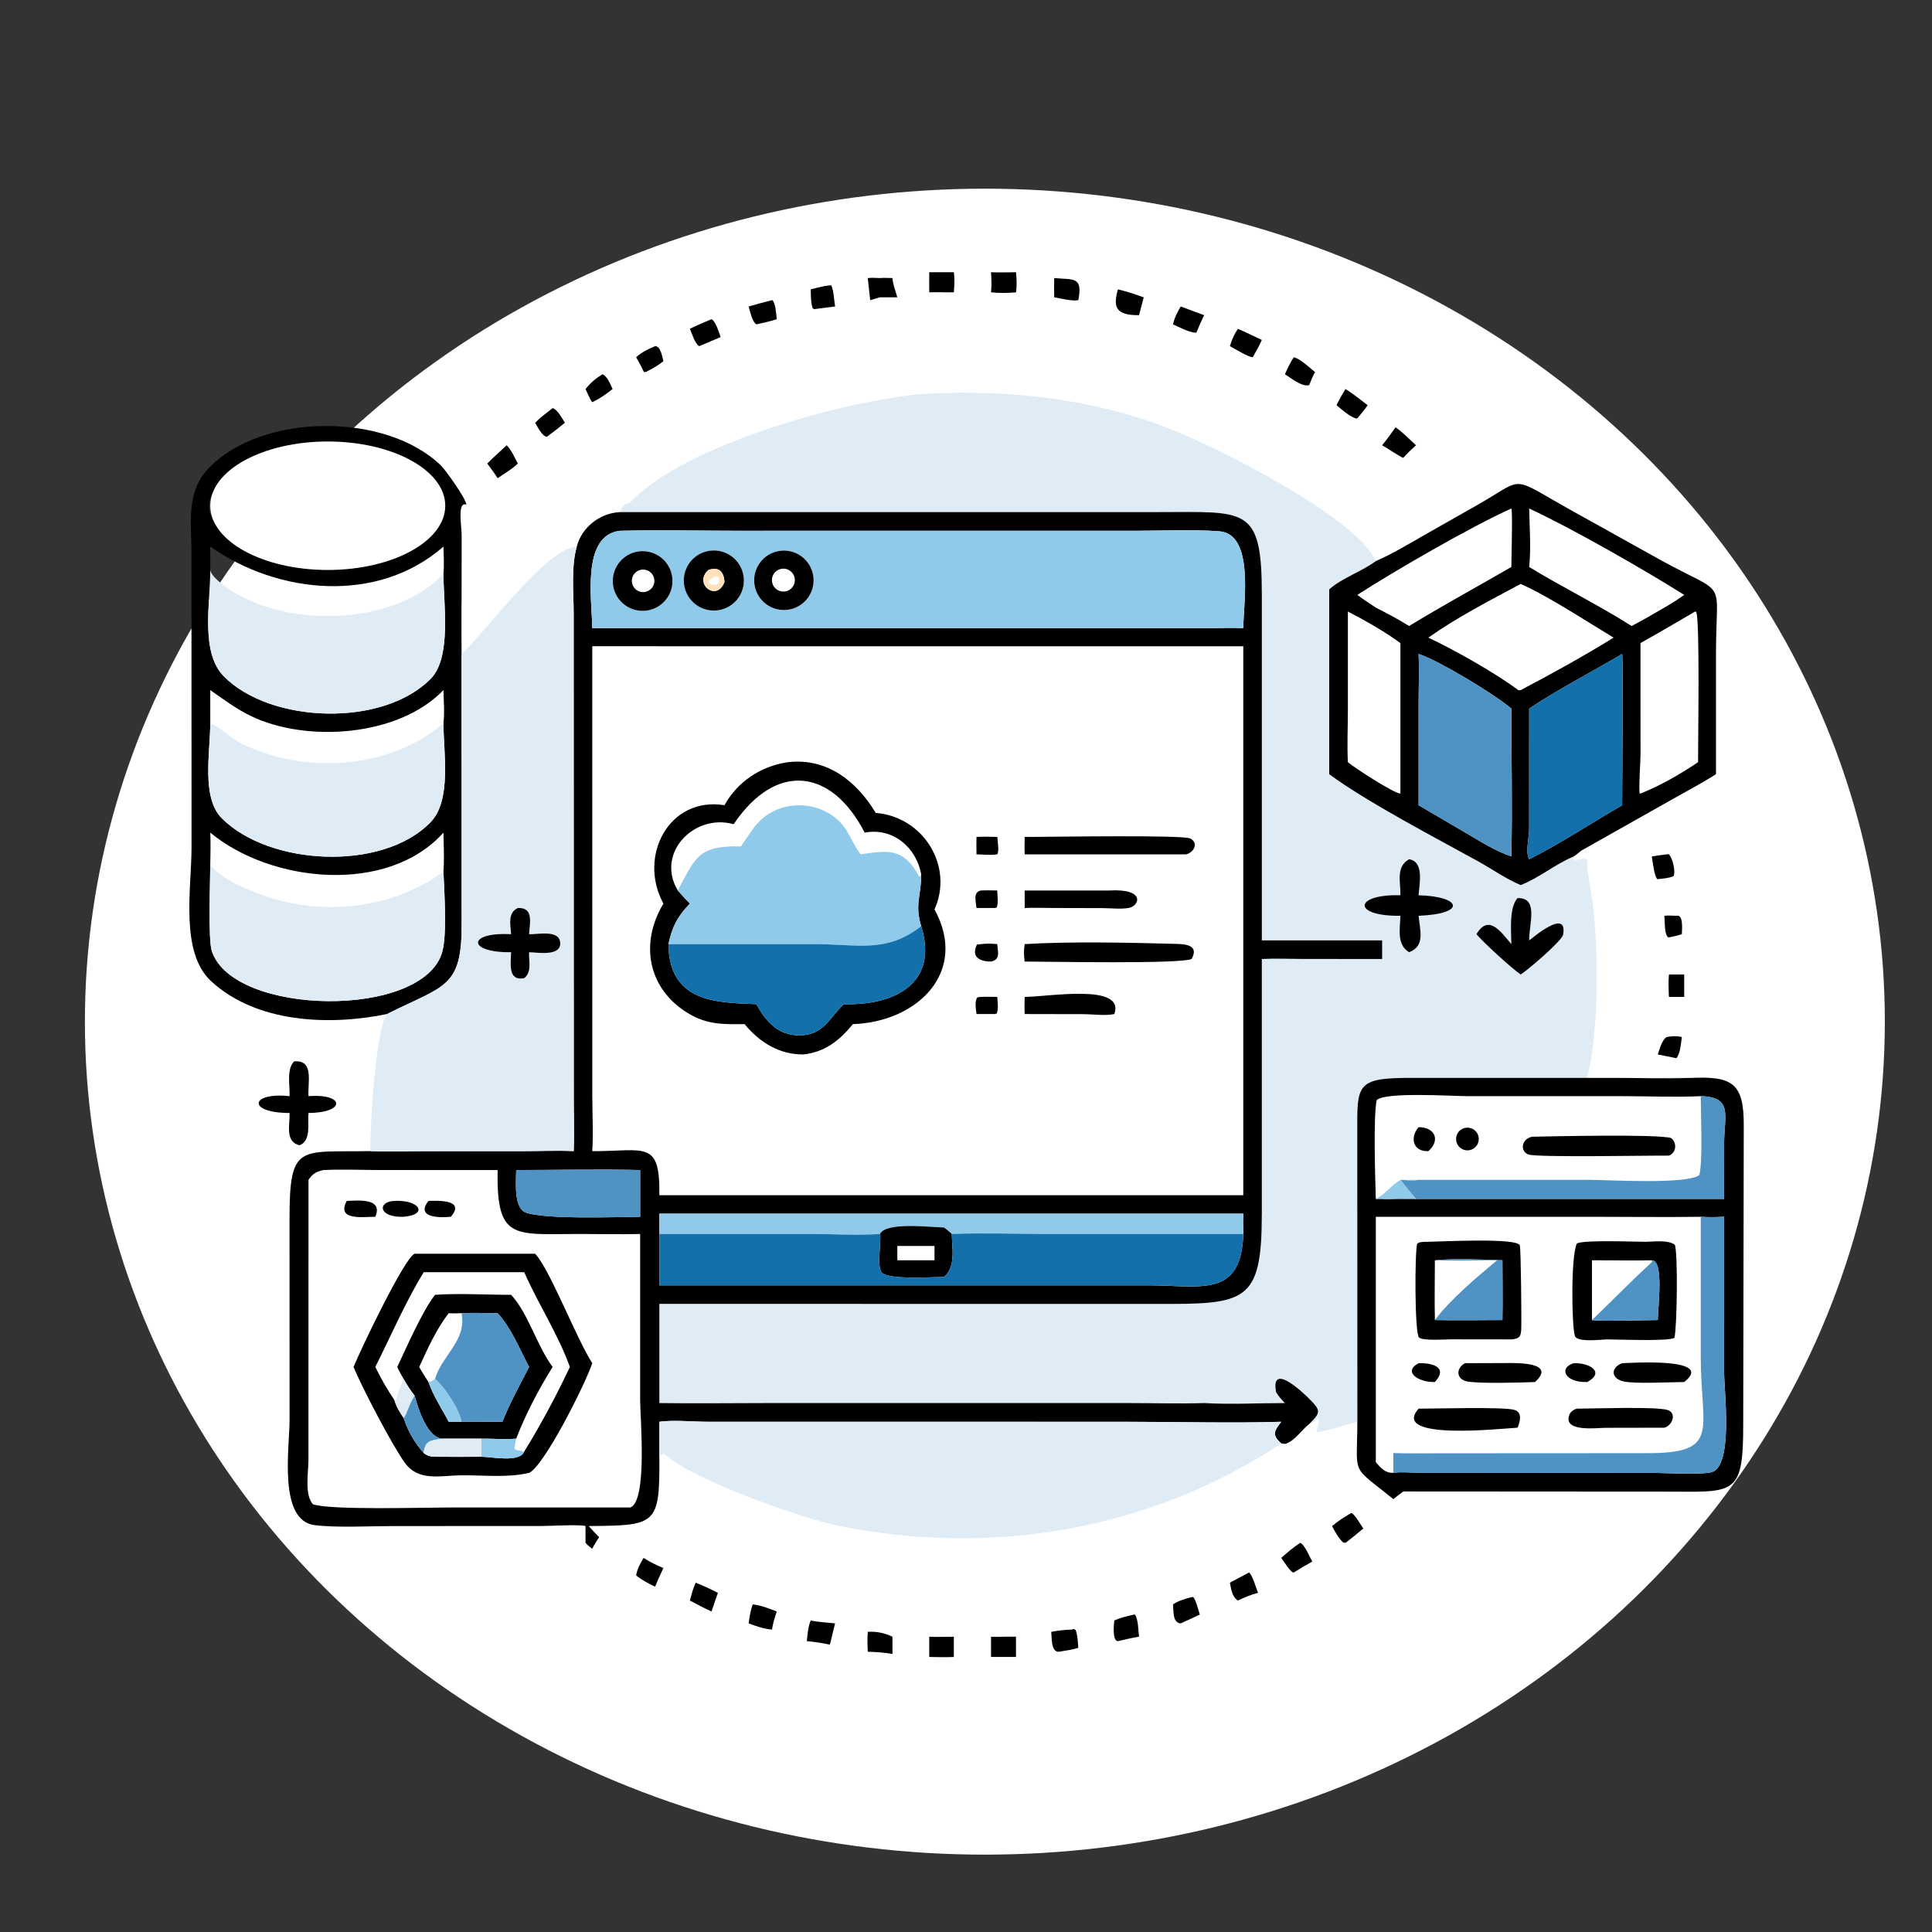 <?xml version="1.0" encoding="UTF-8"?>
<svg id="Layer_1" xmlns="http://www.w3.org/2000/svg" version="1.1" viewBox="0 0 1024 1024">
  <rect x="0" y="0" width="1024" height="1024" fill="#333333" stroke="none"/>
  <!-- Generator: Adobe Illustrator 29.5.1, SVG Export Plug-In . SVG Version: 2.1.0 Build 141)  -->
  <defs>
    <style>
      .st0 {
        fill: #8fcaeb;
      }

      .st1 {
        fill: #fff;
      }

      .st2 {
        fill: #dfebf5;
      }

      .st3 {
        fill: #4e93c4;
      }

      .st4 {
        fill: #ffe1bc;
      }

      .st5 {
        fill: #1370ab;
      }
    </style>
  </defs>
  <ellipse class="st1" cx="522" cy="541.5" rx="477" ry="441.5"/>
  <path d="M492.52,144.29h13.03c.51,3.51.31,7.13,0,10.65h-5.25c-2.59-.14-5.19-.04-7.78,0-.07-3.55,0-7.1,0-10.65Z"/>
  <path d="M525.26,154.94c.38-3.6.22-7.04,0-10.65,4.41.18,8.83.05,13.24,0,.35,3.51.53,7.15,0,10.65-4.5.42-8.74.45-13.24,0Z"/>
  <path d="M459.94,147.38c2.12-.24,4.35-.05,6.48,0,2.14-.21,4.44-.02,6.6,0,.21,3.34,1.66,6.98,2.59,10.21h-9.19c-1.75.46-3.48.99-5.21,1.51-.39-3.91-.81-7.81-1.27-11.72Z"/>
  <path d="M558.75,157.59c-.06-3.41-.07-6.8,0-10.21,10.05.98,15.35-1.09,12.76,11.72-3.54.64-9.11-.96-12.76-1.51Z"/>
  <path d="M429.69,153.36c3.37-.85,6.7-1.75,10.17-2.14l.76.04c1.33,2.96,1.43,7.88,2,11.17-3.51.49-7.03.85-10.54,1.36l-.75.05-.66-.61c-.98-3.18-.87-6.58-.97-9.87Z"/>
  <path d="M603.7,167.04c-12.64.14-13.71-4.52-11.19-13.68,4.7,1.13,9.15,2.61,13.69,4.23l-2.5,9.45Z"/>
  <path d="M396.79,162.43c4.09-1.21,8.26-2.24,12.38-3.33l.34.06c1.66,2.17,1.87,7.28,2.18,10.02-3.5,1.17-7.18,1.92-10.77,2.74-2.28-1.28-3.38-7.04-4.14-9.48Z"/>
  <path d="M621.72,171.91c.78-3.52,2.29-6.41,4.09-9.48,4.13,1.56,8.23,3.14,12.39,4.61-1.47,3.08-2.83,6.19-4.14,9.33-3.77-.09-8.91-2.91-12.34-4.46Z"/>
  <path d="M365.65,174.26c3.77-1.84,7.61-3.47,11.47-5.09,2.31,1.22,3.93,7.05,4.86,9.48l-11.36,4.82c-2.23-1.11-3.93-6.79-4.97-9.22Z"/>
  <path d="M651.88,183.48c1-3.41,2.25-6.27,4.22-9.22,4.27,1.86,8.47,3.94,12.69,5.91-1.31,3.14-3.16,6.16-4.79,9.16-2.35.02-9.69-4.59-12.12-5.86Z"/>
  <path d="M337.15,189.34c3.21-2.79,6.19-4.27,10.08-5.86,2.97-.14,3.79,5.87,4.39,7.97-2.95,2.38-6.11,4.06-9.46,5.8l-.9-.13c-1.24-2.7-2.62-5.23-4.11-7.79Z"/>
  <path d="M681.04,198.37c1.36-3.18,2.82-6.1,4.67-9.03,3.71.93,8.29,5.49,11.35,7.92-1.38,1.89-2.15,4.68-3.15,6.83-3.79,1.22-9.72-3.82-12.86-5.72Z"/>
  <path d="M310.36,206.19c2.69-3.39,5.31-5.59,8.99-7.82,2.69,1.23,4.09,5.23,5.33,7.82-3.52,2.79-6.7,5.05-10.77,6.99-1.42-1.83-2.51-4.87-3.55-6.99Z"/>
  <path d="M708.38,214.76c1.42-2.96,3.05-5.75,4.73-8.57,4.1,2.47,7.93,5.71,11.78,8.57-1.68,2.47-3.51,4.68-5.46,6.94l-.72.13c-3.85-1.38-7.21-4.49-10.32-7.07Z"/>
  <path class="st2" d="M328.59,271.44c1.63-3.29,1.28-3.68,5.5-5.16,28.73-31.23,120.54-56.12,160.03-57.76,43.12-1.79,85.54,3.05,125.8,18.71,24.14,9.39,98.53,46.35,109.29,70.15-7.64,5.7-17.66,8.73-24.7,14.99v97.95c19.98,14.77,56.51,33.83,78.61,46.01,7.54,4.16,14.94,9.46,22.88,12.76,9.86-3.82,18.25-11.07,28.1-15.16l-.34,1.5c2.24,1.07,4.79-.88,7.45-.02-.23,8.1,2.75,19.1,3.51,27.6,2.35,26.17,2.7,62.96-3.51,88.32l36.78-.06c5.48-.04,12.33-.9,17.67.06-13.22.47-26.57-.02-39.81-.02h-107.44c-29.86-.07-29.11,3.36-29.04,29.43l.05,152.83c-3.55.7-19.87,6.13-21.66,5.35.48-2.16,1.4-4.78,1.12-6.97-1.95.57-2.61,2.51-4.99,2.85,6.35-6.33,6.19-7.18-.08-13.5-3.45-3.48-20.47-19.54-17.47-3.45,1.29,2.26,2.9,3.96,4.7,5.81-14.01.01-28.94.83-42.83,0-13.28.42-26.7,0-39.99,0h-192.05c-18.89,0-37.8.27-56.69,0v-52.57l263.32.03c47.41.15,55.98-.54,56-47.7v-135.12c7.02-.36,14.2-.04,21.25-.03l42.51.03v-9.86h-63.77v-183.27c-.01-47.14-8.19-43.76-55.1-43.74l-285.1.02h0ZM746.85,455.42c-7.19,4.11-4.42,12.1-4.59,19.07-24.83-.64-25.71,11.22,0,10.9-.18,6.77-2.14,15.23,4.59,19.3,8.74-3.26,5.74-11.72,5.04-19.3,25.38-.99,23.11-10.23,0-10.9.38-5.74,3.12-17.83-5.04-19.07ZM804.31,476.02c-4.59,5.15-3.33,17.68-3.26,24.39-5.59-6.64-12.07-16.1-18.47-5.26,3.54,4.24,18.14,17.71,23.43,21.37,3.83-2.41,21.98-17.86,22.53-21.22,2.35-14.28-16.46,2.06-18.03,3.14-.1-8.8,5.17-22.79-6.19-22.41Z"/>
  <path d="M283.63,224.06c2.84-2.86,6.1-5.27,9.27-7.75,2.69.84,5.02,5.49,6.51,7.75-3.14,2.59-6.31,5.09-9.6,7.49-2.66-.54-4.9-5.35-6.19-7.49Z"/>
  <path d="M205.11,537.46c-30.66,6.32-69.05,4.74-93.08-17.29-16.84-15.44-10.51-49.13-10.51-71.32l-.04-156.24c-.03-15.99-2.95-31.85,9.14-44.47,28.27-29.5,94.31-29.72,123.29-1.2,2.14,2.11,13.23,17.41,13.25,20.55-4.96-1.97-2.45,11.69-2.47,16.26l-.05,35.96.06,169.49c.19,34.66-8.81,32.81-39.58,48.26ZM111.45,289.7v12.39c0,17.75-5.35,43.81,7.29,56.5,24.95,25.05,84.45,26.89,109.63,1.08,11.1-11.38,6.67-40.1,6.66-55.49.47-4.76.1-9.7,0-14.48-34.62,30.39-87.45,25.45-123.58,0ZM111.45,365.76v17.57c-.04,15.33-4.78,39.39,6.05,50.3,25.05,25.24,85.11,28.43,110.65,2.23,11.35-11.64,6.93-36.89,6.88-52.53.68-5.78.14-11.76,0-17.57-23.66,24.67-72.41,27.98-101.93,13.8-7.71-3.7-14.66-8.91-21.65-13.8ZM111.45,441.31c.27,5.6.07,11.24,0,16.84-.02,9.05-1.2,39.51.78,45.77,11.01,34.81,112.63,36.29,122.23.39,2.52-9.41,1.03-31.39.57-42.29.51-6.87.14-13.82,0-20.71-29.58,33-91.27,26.73-123.58,0ZM166.05,236c-23.36,1.14-76.94,21.99-45.63,48.54,16.14,13.69,38.72,16.11,59.01,15.96,16.93-1.55,39.13-5.33,50.64-19.31,24.33-29.55-39.81-47.79-64.02-45.19Z"/>
  <path d="M732.56,236c2.53-3.06,4.82-6.28,7.13-9.51,3.87,2.67,7.34,6.32,10.81,9.51-2.35,2.14-4.6,4.26-6.71,6.65-.8.1-9.65-5.86-11.24-6.65Z"/>
  <path d="M258.27,245.69c3.29-3.35,6.85-6.48,10.28-9.69,2.43,2.35,4.32,6.69,5.92,9.69-2.99,2.96-7.25,5.35-10.72,7.77-1.68-2.69-3.6-5.22-5.48-7.77Z"/>
  <path d="M729.21,297.39c9.04-3.95,17.43-9.05,25.98-13.95l27.8-15.76c23.34-13.3,18.01-15.48,40.91-2.25,6.49,3.75,13.05,7.39,19.62,11.02l37.4,20.82c35.28,19.26,28.66,8.09,28.59,48.6v64.46c-7.41,4.72-15.25,8.83-22.88,13.16l-48.48,27.34c-1.33,1.03-2.65,2.2-4.05,3.11-9.86,4.09-18.24,11.34-28.1,15.16-7.94-3.3-15.33-8.6-22.88-12.76-22.1-12.18-58.63-31.25-78.61-46.01v-97.95c7.03-6.25,17.05-9.29,24.7-14.99ZM801.04,269.51c-21.83,9.87-61.59,32.87-81.61,45.79,3.13,2.41,6.49,4.55,9.78,6.75,6,3.06,11.94,6.15,17.64,9.75,17.8-10.86,36.16-20.83,54.2-31.29,0-3.71.75-30.07,0-31ZM810.5,269.51c.2,9.92,1.02,21.21,0,31,17.79,10.9,36.7,20.08,54.29,31.29,5.9-3.06,11.62-6.41,17.36-9.75,3.65-2.1,7.11-4.26,10.51-6.75-21.36-13.44-59.26-35.14-82.16-45.79ZM806,309.5c-16.58,8.88-33.58,17.59-48.96,28.46,13.51,6.29,35.99,19,47.8,27.9l1.16-.09c16.5-8.68,33.39-17.98,49.24-27.81-13.7-8.22-34.9-22.19-49.24-28.46ZM714.4,324.13v52.97c-.02,8.91-.45,17.99,0,26.88,3.48,2.98,24.61,16.65,27.85,16.63v-79.76c-8.44-6.17-18.55-11.93-27.85-16.72ZM898.43,324.13c-9.61,5.64-19.22,11.26-28.94,16.72l.02,59.23c0,3.42-1.07,18.64-.41,20.4l.4.12c10.45-4.15,21.22-10.34,30.51-16.63-.06-9.58,1.07-76.9-1.05-79.67l-.52-.18ZM751.89,346.61c.38,9.25,0,18.53,0,27.79v52.39s24.78,14.53,24.78,14.53c8,4.65,15.58,9.61,24.38,12.62.6-26.08,0-52.3,0-78.39-8.91-7.57-38.26-25.38-49.15-28.94ZM859.78,346.61c-15.96,9.48-34.1,18.78-49.28,28.94l-.02,63.95c-.01,4.32-2.11,12.25.02,15.92,16.88-8.52,32.88-19.17,49.28-28.63,0-8.05.57-79.13,0-80.18Z"/>
  <path d="M305.73,289.7c2.57-10.29,12.4-17.82,22.86-18.26h0l285.1-.02c46.91-.02,55.09-3.4,55.11,43.74v183.27s63.76,0,63.76,0v9.86l-42.51-.03c-7.05,0-14.23-.33-21.26.03v135.12c-.01,47.16-8.58,47.85-55.99,47.7l-263.32-.03v52.57c18.88.28,37.8,0,56.69,0h192.05c13.29,0,26.72.42,39.99,0,13.89.83,28.83.01,42.83,0-1.79-1.85-3.41-3.55-4.7-5.81-2.99-16.09,14.03-.03,17.47,3.45,6.27,6.32,6.43,7.18.08,13.5-4.22,3.25-7.45,8.84-12.68,10.51l-2.13-.28c-5.05-4.5-3.8-6.5,0-11.46-26.4.81-54.31.01-80.86.01l-223.27-.02c-7.87,0-17.96-1.05-25.48,0v18.53c.24,36.24-1.46,36.48-37.46,36.75,1.79,2.03,3.64,3.97,5.52,5.91-1.27,2.02-2.6,4.01-3.64,6.16-1.23-.99-2.57-1.93-3.55-3.17v-8.9c-3.63-.93-18.29-.02-23.16-.02l-79.39.04c-12.21,0-29.15.96-40.96-.49-19.51-2.39-13.37-40.87-13.35-55.78l-.02-106.46c-.04-40.51,5.28-35.29,42.84-36.01,9.19.33,18.51.03,27.71.02l53.91-.03c8.71-.01,17.45-.41,26.15,0,.39-9.2.03-18.55.02-27.76l-.04-257.14c0-11.17-1.43-24.8,1.66-35.53ZM658.97,654.03c-.12-3.6-.14-7.16,0-10.76h-309.49v37.99h259.21c27.55,0,49.26,7.06,50.28-27.23ZM328.59,281.32c-20.76,2.35-14.74,37.6-14.68,51.62h328.96c5.38-.14,10.71-.21,16.1,0,.04-13.13,6.09-49.92-12.73-51.34-14.16-1.07-28.87-.3-43.09-.29l-209.95.02c-21.5,0-43.13-.53-64.61,0ZM349.48,342.52h-35.57l.02,238.11c.01,9.74.6,19.81-.02,29.51,27.97.08,35.97-6.24,35.57,23.35h309.49v-290.97h-309.49ZM171.43,620.15c-3.7.79-5.86,2.02-7.92,5.2l-.03,148.64c0,6.47-2.19,18.02,2.32,23.27,8.67,3.25,59.09,1.74,71.23,1.74h97.05c9.2-3.48,5.21-47.71,5.21-57.11v-87.85c-11.37.27-22.74-.03-34.12,0-33.12.12-42.07,2.94-41.43-33.88l-62.02-.02c-10.01,0-20.32-.52-30.29.02ZM273.59,620.15c0,5.98-1.25,17.02,3.34,21.5,5.27,5.15,52.65,3.28,62.37,3.26v-24.77c-21.85-.53-43.84,0-65.71,0Z"/>
  <path class="st0" d="M313.91,332.94c-.06-14.02-6.08-49.27,14.68-51.62,21.49-.53,43.11,0,64.61,0l209.95-.02c14.22,0,28.93-.78,43.09.29,18.82,1.42,12.77,38.22,12.73,51.34-5.38-.21-10.71-.14-16.1,0h-328.96ZM340.43,292.13c-5.7.07-10.93,3.2-13.68,8.2-2.75,5-2.59,11.09.41,15.94s8.38,7.71,14.08,7.48c8.64-.34,15.4-7.56,15.18-16.21-.22-8.64-7.35-15.51-15.99-15.41ZM376.37,291.88c-5.69.72-10.55,4.44-12.73,9.74-2.18,5.3-1.34,11.37,2.2,15.88,3.54,4.51,9.23,6.77,14.91,5.91,8.62-1.3,14.58-9.3,13.39-17.93-1.2-8.63-9.11-14.7-17.76-13.61ZM412.86,292.06c-8.51,1.43-14.28,9.44-12.94,17.97,1.34,8.52,9.29,14.38,17.83,13.13,5.61-.82,10.34-4.59,12.39-9.87,2.05-5.28,1.11-11.25-2.46-15.65-3.58-4.39-9.24-6.53-14.82-5.59Z"/>
  <path class="st2" d="M244.63,346.61c13.64-12.39,44.85-56.2,61.1-56.9-3.09,10.73-1.67,24.36-1.66,35.53l.04,257.14c.01,9.21.38,18.56-.02,27.76-8.7-.42-17.44-.02-26.15,0l-53.91.03c-9.2,0-18.52.3-27.71-.02-.3-12.47,2.77-64.53,8.78-72.68,30.76-15.45,39.77-13.6,39.58-48.26l-.06-169.49c1.17,3.9.16,21.58,0,26.9ZM274.47,481.25c-5.51,2.57-3.9,8.88-3.57,13.9-23.4-1.28-23.33,9.87,0,9.54-.11,5.89-1.89,15.44,6.96,13.76,4.18-3.4,2.33-9.05,2.58-13.76,4.5.11,17.49,2.48,16.44-5.48-.86-6.5-12.19-3.87-16.44-4.06.35-5.91,2.6-14.24-5.96-13.9Z"/>
  <path d="M341.24,323.75c-5.7.23-11.08-2.63-14.08-7.48s-3.16-10.94-.41-15.94c2.75-5,7.97-8.13,13.68-8.2,8.65-.1,15.77,6.76,15.99,15.41.22,8.64-6.54,15.86-15.18,16.21ZM340.68,301.88c-2.21.07-4.21,1.36-5.18,3.35-.97,1.99-.77,4.36.54,6.15,1.31,1.79,3.49,2.71,5.69,2.39,3.14-.46,5.37-3.28,5.09-6.44-.28-3.16-2.97-5.55-6.14-5.45Z"/>
  <path d="M380.74,323.42c-5.67.86-11.37-1.4-14.91-5.91-3.54-4.51-4.38-10.58-2.2-15.88,2.18-5.31,7.04-9.03,12.73-9.74,8.65-1.09,16.56,4.98,17.76,13.61,1.2,8.63-4.77,16.62-13.39,17.93ZM375.47,302.09c-8.16,7.39,4.55,17.2,8.51,6.33-.37-5.6-3.01-8.16-8.51-6.33Z"/>
  <path d="M417.75,323.15c-8.54,1.25-16.49-4.61-17.83-13.13-1.34-8.52,4.43-16.54,12.94-17.97,5.59-.94,11.25,1.19,14.82,5.59,3.57,4.39,4.51,10.37,2.46,15.65-2.05,5.28-6.79,9.05-12.39,9.87ZM412.92,301.83c-3.07,1.24-4.58,4.71-3.39,7.81,1.18,3.09,4.62,4.67,7.74,3.55,2.07-.75,3.58-2.55,3.94-4.72.36-2.17-.48-4.37-2.2-5.74-1.72-1.38-4.05-1.71-6.09-.89Z"/>
  <path class="st4" d="M383.98,308.43c-3.97,10.87-16.67,1.05-8.51-6.33,5.5-1.83,8.14.74,8.51,6.33ZM380.5,309.5c2.59-4.83-2.46-5.23-5.03-1.07,1.45,2.14,2.81,1.54,5.03,1.07Z"/>
  <path class="st2" d="M111.45,302.09c.51,3.3,5.67,7.06,8.32,9,29.77,21.87,88.84,21.29,115.26-6.91.01,15.4,4.44,44.12-6.66,55.49-25.18,25.81-84.68,23.97-109.63-1.08-12.65-12.69-7.3-38.75-7.29-56.5Z"/>
  <path class="st3" d="M751.89,426.79v-52.39c0-9.26.38-18.54,0-27.79,10.9,3.56,40.24,21.37,49.15,28.94,0,26.1.6,52.32,0,78.39-8.8-3.02-16.38-7.97-24.38-12.62l-24.77-14.53Z"/>
  <path class="st5" d="M810.5,375.55c15.18-10.17,33.32-19.47,49.28-28.94.57,1.06,0,72.13,0,80.18-16.39,9.46-32.4,20.11-49.28,28.63-2.13-3.67-.03-11.6-.02-15.92l.02-63.95Z"/>
  <path class="st2" d="M111.45,383.33c6.14,2.69,10.75,7.91,16.76,10.86,33.4,16.43,78.17,13.68,106.82-10.86.05,15.64,4.46,40.9-6.88,52.53-25.54,26.2-85.6,23.01-110.65-2.23-10.83-10.91-6.08-34.98-6.05-50.3Z"/>
  <path d="M383.98,426.79c6.97-12.56,19.27-20.69,33.57-22.81,20.6-2.41,36.37,9.82,46.61,26.89,25.09,1.95,41.51,28.07,31.15,51.13,18.07,32.94-8.74,59.62-43.24,60.81-7.14,8.68-14.9,14.93-26.5,16.08-12.68,0-23.01-6.49-30.92-16.08-11.24.11-19.67.34-29.62-5.58-21.76-12.93-26.09-37.33-13.4-58.3-13.69-25.03,2.92-56.94,32.36-52.15ZM488.26,463.5c-2.55-14.48-15.14-25.02-29.96-22.19-17.48-33.99-46.98-37.8-69.45-4.46-20.81-5.89-41.52,15.25-29.6,35.14,2.08,2.38,4.21,4.68,6.4,6.95-6.6,6.77-9.38,12.26-11.37,21.47.47,30.17,23.72,30.96,45.99,31.8l.66.03c4.89,9.19,11.61,16.68,23.02,16.52,12.49-.18,15.48-9.04,23.28-16.52,25.72.72,50.59-10.1,41.03-41.34-3.55-11.44.05-16.35,0-27.4Z"/>
  <path class="st0" d="M488.26,463.5c.05,11.05-3.55,15.96,0,27.4-18.6,14.42-33.27,9.53-56.47,9.52h-77.51c1.99-9.22,4.77-14.71,11.37-21.48-2.19-2.27-4.32-4.57-6.4-6.95,9.61-18.21,11.26-23.77,33.4-23.39,4.11-5.47,6.98-11.39,12.54-15.66,13.59-10.45,34.8-7.25,43.82,7.74,2.43,4.04,4.21,8.43,7.17,12.14,13.47-1.95,22.21-3.74,30.07,10.19.48.86.57,1.09,1.36,1.72l.65-1.24Z"/>
  <path d="M543.1,443.57h4.81c9.55,0,79.18-1.14,82.94.85,4.67,2.47,1.82,7.52-2.24,8.4h-85.51c-.13-3.08-.04-6.17,0-9.25Z"/>
  <path d="M517.56,452.82c-.11-3.07-.01-6.17,0-9.25,3.68-.16,7.32-.1,11,0,.19,2.21,1.12,7.48,0,9.25-3.57.57-7.39.05-11,0Z"/>
  <path d="M875.48,453.94c2.61-.46,5.28-.75,7.91-1.12l.96-.11c2.13,1.54,3.91,9.51,2.64,11.69-2.61,1.1-5.51,1.23-8.31,1.56l-.32-.06c-1.7-1.82-2.34-9.26-2.89-11.96Z"/>
  <path d="M742.25,474.49c.17-6.97-2.6-14.96,4.59-19.07,8.17,1.24,5.42,13.33,5.04,19.07,23.11.67,25.38,9.9,0,10.9.69,7.58,3.7,16.04-5.04,19.3-6.73-4.07-4.77-12.54-4.59-19.3-25.71.32-24.83-11.53,0-10.9Z"/>
  <path class="st2" d="M111.45,458.15c5.98,9.37,30.08,17.78,40.19,19.97,29.01,6.29,59.26,1.39,83.39-16.1.47,10.91,1.95,32.89-.57,42.29-9.6,35.89-111.23,34.41-122.23-.39-1.98-6.26-.8-36.72-.78-45.77Z"/>
  <path d="M543.1,471.99h44.63c19.78-1.21,16.29,8.31,10.38,9.27-4.28.69-9.24.09-13.59.06l-25.77-.07c-5.21-.04-10.45-.19-15.65,0v-9.27Z"/>
  <path d="M517.56,481.25c-.29-3.39-1.97-8.48,2.37-9.27,2.87-.16,5.76-.05,8.63,0,.04,2.4.71,7.1-.35,9.1l-1.09.17h-9.57Z"/>
  <path d="M801.04,500.41c-.07-6.71-1.32-19.25,3.26-24.39,11.36-.37,6.09,13.61,6.19,22.41,1.57-1.07,20.38-17.42,18.03-3.14-.55,3.36-18.7,18.81-22.53,21.22-5.29-3.65-19.89-17.12-23.43-21.37,6.41-10.84,12.88-1.38,18.47,5.26Z"/>
  <path d="M270.9,495.15c-.33-5.01-1.94-11.33,3.57-13.9,8.56-.34,6.31,7.99,5.96,13.9,4.26.19,15.59-2.44,16.44,4.06,1.05,7.96-11.94,5.59-16.44,5.48-.24,4.71,1.61,10.36-2.58,13.76-8.85,1.68-7.07-7.87-6.96-13.76-23.33.34-23.4-10.82,0-9.54Z"/>
  <path d="M882.15,485.38c2.09-.23,4.25-.05,6.35,0,3.89-.98,2.97,7.56,2.91,9.77-2.21.78-4.56,1.19-6.85,1.69l-.42-.07c-2.14-1.78-1.68-8.48-2-11.38Z"/>
  <path class="st5" d="M488.26,490.9c9.56,31.24-15.31,42.06-41.03,41.34-7.8,7.48-10.79,16.34-23.28,16.52-11.42.16-18.14-7.33-23.02-16.52l-.66-.03c-22.27-.84-45.52-1.64-45.99-31.8h77.51c23.2.02,37.87,4.91,56.47-9.51Z"/>
  <path d="M525.26,509.65c-6.11-.02-10.62-2.46-7.46-9.02l2.12-.22c2.94-.36,5.69-.32,8.63,0,.33,4.43,1.86,8.06-3.3,9.24Z"/>
  <path d="M543.1,509.65c-.45-3.16-.53-6.09,0-9.24,23.59-1.52,57.15-.78,80.98-.11,5.63.16,11.22,1.34,7.47,7.99-6.33,2.76-75.79,1.36-88.45,1.35Z"/>
  <path d="M884.56,528.38c-.18-3.99-.32-7.88,0-11.87h8.1v11.87h-8.1Z"/>
  <path d="M517.56,537.46c-.25-2.57-1.17-6.74.51-8.88l1.86-.2c2.87-.13,5.76-.02,8.63,0,.15,2.66.78,6.38-.29,8.81l-1.15.27h-9.57Z"/>
  <path d="M543.1,537.46c-.17-3.02-.04-6.06,0-9.08,12.44,0,53.36-7.4,47.53,9.08-4.99,1.03-10.98.11-16.11.06l-31.42-.06Z"/>
  <path d="M878.68,558.9c.93-2.76,2.17-7.73,4.71-9.27,2.74-.45,5.29-.63,8.02,0-.41,2.99-.88,9.19-2.91,11.22l-9.82-1.95Z"/>
  <path d="M153.49,580.99c.23-5.48-1.78-14.28,2.43-18.45,10.68-.88,7.11,11.03,7.59,18.45,19.29-1.47,19.85,8.79,0,8.91-.6,5.49,1.62,14.63-4.74,17.13-7.86-1.9-5.08-10.87-5.28-17.13-22.76-.02-20.91-11.16,0-8.91Z"/>
  <path d="M895.67,571.33c22.28-1,28.73,2.31,28.56,25.55l-.29,158.47c-.01,35.47-4.03,35.62-35.62,35.25l-144.51-.09c-1.81,1.3-3.58,2.64-5.3,4.05l-.56-.45c-22.31-17.96-18.66-11.36-18.52-40.54l-.05-152.83c-.07-26.08-.82-29.5,29.04-29.44h107.44c13.24.01,26.59.5,39.81.03ZM901.43,580.99c-13.67.62-27.62,0-41.32,0l-83.18-.02c-7.16,0-42.9-2.32-47.27,2.13-1.84,8.89-.76,41.79-.45,52.36,3.09-.11,6.22.16,9.29,0h175.29l.03-30.04c.14-14.29,4.67-24.02-12.4-24.43ZM901.43,644.92c-19.26.27-38.55,0-57.81,0h-114.41v130.09c2.57,2.97,5.06,5.9,9.29,5.61,4.03-.56,8.71-.09,12.8-.07l121.55.05c8.93,0,25.7,1.15,33.67-.15,12.45-2.02,7.31-42.55,7.3-53.13l-.02-82.41c-4.16.19-8.21.31-12.36,0Z"/>
  <path class="st3" d="M901.43,580.99c17.07.41,12.53,10.14,12.4,24.43l-.03,30.04h-175.29c3.81-.84,8.12-.22,12.01,0-2.91-3.25-5.58-6.66-8.26-10.11,3.19.16,6.47.52,9.63,0h90.77c9.6.01,51.29,2.56,58.04-2.54,1.87-7.81.74-32.22.73-41.82Z"/>
  <path d="M757.04,610.14c-8.31.32-9.85-7.37-5.15-12.72,8.9,0,11.58,7.17,5.15,12.72Z"/>
  <path d="M779.25,609.53c-2.1.54-4.34-.11-5.83-1.68-1.5-1.57-2.03-3.83-1.4-5.91.63-2.08,2.34-3.65,4.46-4.12,3.21-.7,6.39,1.29,7.14,4.49.76,3.2-1.19,6.41-4.37,7.22Z"/>
  <path d="M884.56,612.5c-10.14-.1-69.94,1.05-74.45-.59-4.52-1.64-3.87-8.2,1.94-9.42,11.33-.23,66.11-1.46,73.65.68,3.33,2.52,2.78,7.9-1.13,9.33Z"/>
  <path class="st3" d="M339.3,644.92c-9.72.02-57.09,1.88-62.37-3.26-4.59-4.48-3.34-15.52-3.34-21.5,21.87,0,43.86-.53,65.71,0v24.77Z"/>
  <path class="st0" d="M742.25,625.35h9.63c-3.16.52-6.44.16-9.63,0,2.68,3.44,5.35,6.85,8.26,10.11-3.89-.22-8.2-.84-12.01,0-3.08.16-6.2-.11-9.29,0,4.64-2.16,8.33-7.4,13.05-10.11Z"/>
  <path d="M213.93,644.92c-13.46.52-13.99-8.06-4.92-8.41,13.19-.74,18.37,7.26,4.92,8.41Z"/>
  <path d="M198.92,644.92c-6.11-.04-20.88,2.29-15.13-8.41,5.68-.15,19.51-1.81,15.13,8.41Z"/>
  <path d="M238.94,644.92c-5.73.6-18.91.58-11.84-8.41,5.44-.16,19.67-.68,11.84,8.41Z"/>
  <path class="st0" d="M504.46,654.03c-1.35-1.24-2.66-2.39-4.16-3.44-6.6-.06-30.8-3.15-33.88,3.44-12.37.85-25.21-.02-37.63-.02l-79.31.02v-10.76h309.49c-.14,3.6-.12,7.16,0,10.76h-103.59c-16.91,0-34.03-.65-50.92,0Z"/>
  <path class="st3" d="M901.43,644.92c4.16.31,8.21.19,12.36,0l.02,82.41c0,10.58,5.15,51.11-7.3,53.13-7.97,1.29-24.74.15-33.67.15l-121.55-.05c-4.09-.02-8.77-.49-12.8.07v-10.47c8.09.28,16.29.09,24.4.11l109.72-.06c39.84.11,28.83-11.95,28.83-51.08v-74.22Z"/>
  <path d="M500.3,650.59c1.51,1.05,2.82,2.2,4.16,3.44.15,7.47,2.3,17.37-4.16,22.78-6.21.03-28.57,1.59-32.75-2.16-3.11-2.79-.31-16.35-1.12-20.62,3.07-6.59,27.28-3.5,33.88-3.44ZM475.61,660.39v7.59h19.69v-7.59h-19.69Z"/>
  <path class="st5" d="M504.46,654.03c16.88-.65,34.01,0,50.92,0h103.59c-1.02,34.28-22.72,27.22-50.28,27.23h-259.21v-27.23l79.31-.02c12.42,0,25.27.87,37.63.02.81,4.27-1.99,17.84,1.12,20.62,4.19,3.75,26.54,2.19,32.75,2.16,6.47-5.42,4.31-15.31,4.16-22.78Z"/>
  <path d="M801.04,709.91l-32-.04c-2.41-.02-15.79.96-17.08-1.14-2.16-3.51-2.15-44.6-.83-49.51,1.19-1.06,2.73-.92,4.24-1.02,6.18.01,48.55-2.4,50.16,1.86.62,1.64.95,40.38.75,44.62-.2,4.12-1.23,4.8-5.24,5.24ZM760.51,667.98c0,10.54-.23,21.14,0,31.67,11.92.22,23.88.03,35.81,0,.21-10.54,0-21.13,0-31.67-9.21-.42-27.07-1.03-35.81,0Z"/>
  <path d="M851.62,709.91c-2.92.06-15.68,1.77-16.9-1.88-1.69-5.08-2.22-42.39,1.08-49.01,4.52-1.95,30.01-.85,36.57-.83,4.34-.09,11.64-1.14,15.3,1.53,1.76,4.2,1.19,44.26-.2,49.4-3.61,1.9-30.05.8-35.85.78ZM875.48,667.98c-10.57.22-21.13-.04-31.7,0v31.67c1.8.81,30.28,0,34.9,0,.01-6.76,3.4-31.75-3.2-31.67Z"/>
  <path d="M187.39,724.53c3.69-9.21,27.37-58.64,32.41-60.01h63.84l.44.51c7.66,8.64,21.27,44.03,29.83,57.5-4.03,11.9-25.76,54.79-33.47,58.1-11.42,2.76-24.54,1.17-36.28,1.31-10.74.13-22.3,3.41-29.58-6.62-6.53-8.99-22.71-39.86-27.19-50.78ZM198.92,724.53c3.01,6.1,6.24,11.86,10.09,17.47,1.06,3.66,2.84,6.41,4.92,9.59,2.26,6.88,5.85,13.15,10.66,18.56,1.92,1.52,3.55,1.89,5.97,1.95,8.19.1,16.39.03,24.58,0,5.44,0,20.24,3.31,22.72-2.74,8.72-14.15,17.1-29.76,24.19-44.83-6.19-17.3-16.8-33.37-24.19-50.24h-53.27c-9.73,15.84-17.31,33.61-25.67,50.24Z"/>
  <path class="st3" d="M760.51,667.98c8.74-1.03,26.6-.42,35.81,0,0,10.54.21,21.13,0,31.67-11.93.03-23.89.22-35.81,0,8.3-11.06,22.28-22.76,32.96-31.67-10.98-.02-21.99.34-32.96,0Z"/>
  <path class="st3" d="M875.48,667.98c6.61-.08,3.21,24.91,3.2,31.67-4.62,0-33.1.81-34.9,0,10.68-10.23,20.85-20.73,31.77-30.73l-.08-.94Z"/>
  <path d="M213.93,730.87c-1.15-2.09-2.4-4.16-3.37-6.34,4.85-10.29,13.32-29.7,20-38.25,13.21-.92,27.06.02,40.34,0,9.2,9.98,13.52,26.77,22,38.25-7.33,11.67-14.33,25.1-19.31,37.98-6.1.56-12.33-.06-18.45,0h-20.11c-8.42.17-13.38-15.89-15.23-22.68-2.22-2.86-4.09-5.8-5.87-8.95ZM244.63,696.02c-2.25.03-4.57.19-6.82,0-6.53,8.45-11.2,18.82-15.62,28.51,1.52,2.74,3.19,5.35,4.9,7.97,2.58,7.47,7.07,14.1,10.71,21.07h6.82c7.21-.13,14.44-.01,21.66,0,3.95-9.96,9.23-19.53,14.15-29.04-5.06-9.47-9.34-20.6-16.69-28.51-6.36-.07-12.76-.27-19.12,0Z"/>
  <path class="st3" d="M244.63,696.02c6.36-.27,12.75-.07,19.12,0,7.35,7.92,11.63,19.04,16.69,28.51-4.92,9.51-10.19,19.08-14.15,29.04-7.21-.01-14.44-.13-21.66,0-1.34-6.77-8.76-18.2-14.07-22.7,3.6-12.55,16.96-20.3,14.07-34.85Z"/>
  <path d="M760.51,732.5c-8.7.27-17.18-5.42-8.62-9.98,6.66-.23,16.05,1.86,8.62,9.98Z"/>
  <path d="M813.59,732.5c-8.07.32-28.56.9-35.69-.25-6.21-1.01-6.38-7.13-1.37-9.73l21.74-.08c5.92-.02,26.81-.47,15.32,10.06Z"/>
  <path d="M841.22,732.5c-11.97.37-15.2-7.55-7.12-9.98,9.37-.23,16.34,5.2,7.12,9.98Z"/>
  <path d="M892.66,732.5c-7.52.02-25.9,1.08-32.16-.32-6.85-1.53-6.81-7.45-.72-9.66,2.87-.01,49.98-3.41,32.88,9.98Z"/>
  <path class="st0" d="M227.1,732.5c1.45-.38,2.25-.75,3.46-1.63,5.32,4.51,12.73,15.93,14.07,22.7h-6.82c-3.64-6.98-8.13-13.61-10.71-21.07Z"/>
  <path class="st2" d="M213.93,730.87c1.78,3.15,3.64,6.09,5.87,8.95-2.82,3.78-3.95,9.53-5.87,11.77-2.07-3.18-3.86-5.92-4.92-9.59l.97-.22c.93-3.66,2.34-7.51,3.95-10.92Z"/>
  <path class="st3" d="M219.8,739.83c1.86,6.8,6.82,22.86,15.23,22.68-6.38.86-9.79.66-10.44,7.65-4.82-5.41-8.41-11.68-10.66-18.56,1.92-2.24,3.05-7.99,5.87-11.77Z"/>
  <path d="M804.31,756.71c-7.61.33-67.68,7.14-52.42-10.08,8.9-.01,44.7-1.04,50.66.61,4.48,1.24,3.17,6.32,1.76,9.48Z"/>
  <path d="M882.15,756.71l-31.33.06c-4.21,0-22.56,2.48-19.05-6.86.68-1.8,2.12-2.58,3.78-3.28,8.48-.04,42.25-1.21,48.27.69,5.06,1.59,2.61,8.21-1.66,9.4Z"/>
  <path class="st2" d="M349.48,772.11v-18.53c7.51-1.05,17.61-.01,25.48,0l223.27.02c26.54,0,54.45.8,80.86-.01-3.8,4.96-5.05,6.96,0,11.46-69.07,45.79-153.13,60.09-234.28,43.74-19.21-3.87-77.9-24.26-93.19-38.61l-2.13,1.95Z"/>
  <path class="st0" d="M255.14,762.51c6.13-.06,12.35.56,18.45,0-1.49,7.42-1.49,5.37,4.27,6.86-2.48,6.05-17.28,2.74-22.72,2.74v-9.6Z"/>
  <path class="st2" d="M235.03,762.51h20.11v9.6c-8.19.03-16.39.1-24.58,0-2.42-.07-4.05-.43-5.97-1.95.64-6.99,4.06-6.79,10.44-7.65Z"/>
  <path d="M706.02,808.86c3.14-2.7,6.63-4.86,10.2-6.94,1.68.36,5.12,6.48,6.37,8.22-3.12,2.6-6.23,5.19-9.48,7.62l-1.18-.21c-2.59-2.34-4.26-5.66-5.92-8.68Z"/>
  <path d="M679.09,825.71c3.25-2.84,6.41-5.66,10.08-7.96,2.21.8,5.11,7.63,6.37,9.92-3.36,1.82-6.6,3.75-9.83,5.79-1.53.31-5.6-6.47-6.62-7.76Z"/>
  <path d="M337.15,834.98c.7-3.61,2.1-6.18,3.98-9.27,3.32,2.19,6.83,3.85,10.48,5.39-1.56,3.26-3.04,6.52-4.39,9.88-3.52-1.66-7.05-3.53-10.08-6Z"/>
  <path d="M651.88,838.86c3.39-1.77,6.72-3.64,10.13-5.39,1.79,1.25,3.85,8.46,4.77,10.77-3.79.95-7.15,2.43-10.68,4.07-3.16-2.09-3.55-6.03-4.22-9.46Z"/>
  <path d="M365.65,848.32c.89-3.2,1.65-6.45,3.08-9.46,4.05,1.6,7.9,3.38,11.76,5.38l-3.37,9.88c-3.9-1.7-7.68-3.86-11.47-5.8Z"/>
  <path d="M621.72,850.37c3-2.03,6.37-2.92,9.82-3.85h.82c1.38.85,2.87,7.27,3.57,9.21-3.34,1.63-6.73,3.15-10.12,4.69-4.44-.25-3.72-6.68-4.09-10.04Z"/>
  <path d="M396.79,860.41c.5-3.45.97-6.74,2.14-10.04,4.25.38,8.78,2.25,12.76,3.75-1.05,3.2-2.06,6.26-2.52,9.61-4.45-.46-8.23-1.74-12.38-3.31Z"/>
  <path d="M590.63,858.89c3.32-1.55,7.07-2.34,10.63-3.16h.23c1.83,2.24,1.86,8.87,2.21,11.76-3.77.59-7.47,1.49-11.19,2.36-3.08-.24-2.14-8.92-1.89-10.97Z"/>
  <path d="M427.65,869.85c.35-3.61.62-7.61,2.04-10.97,4.13.91,8.71,1.06,12.92,1.53l-2.75,11.29c-4-.84-8.14-1.51-12.21-1.86Z"/>
  <path d="M557.18,864.91c3.66-.65,7.04-1.11,10.76-1.18l1.34-.32.87.56c1.09,3.01,1.11,6.27,1.36,9.44-3.36,1.03-6.94,1.48-10.41,2.07-4.11,0-3.56-7.44-3.93-10.57Z"/>
  <path d="M459.94,875.47c-.18-3.56-.27-7.01,0-10.57,4.82-.26,8.71.57,13.08,2.59v9.13c-4.36-.75-8.67-1.05-13.08-1.15Z"/>
  <path d="M525.26,867.49c2.35.16,4.69.06,7.04,0h6.2v10.72h-7.88c-1.78.03-3.58,0-5.36,0v-10.72Z"/>
  <path d="M492.52,878.22v-10.72c4.33.18,8.7.03,13.03,0v10.72c-4.34.22-8.69.07-13.03,0Z"/>
  <ellipse class="st1" cx="173.73" cy="268.05" rx="62.27" ry="34.05"/>
</svg>